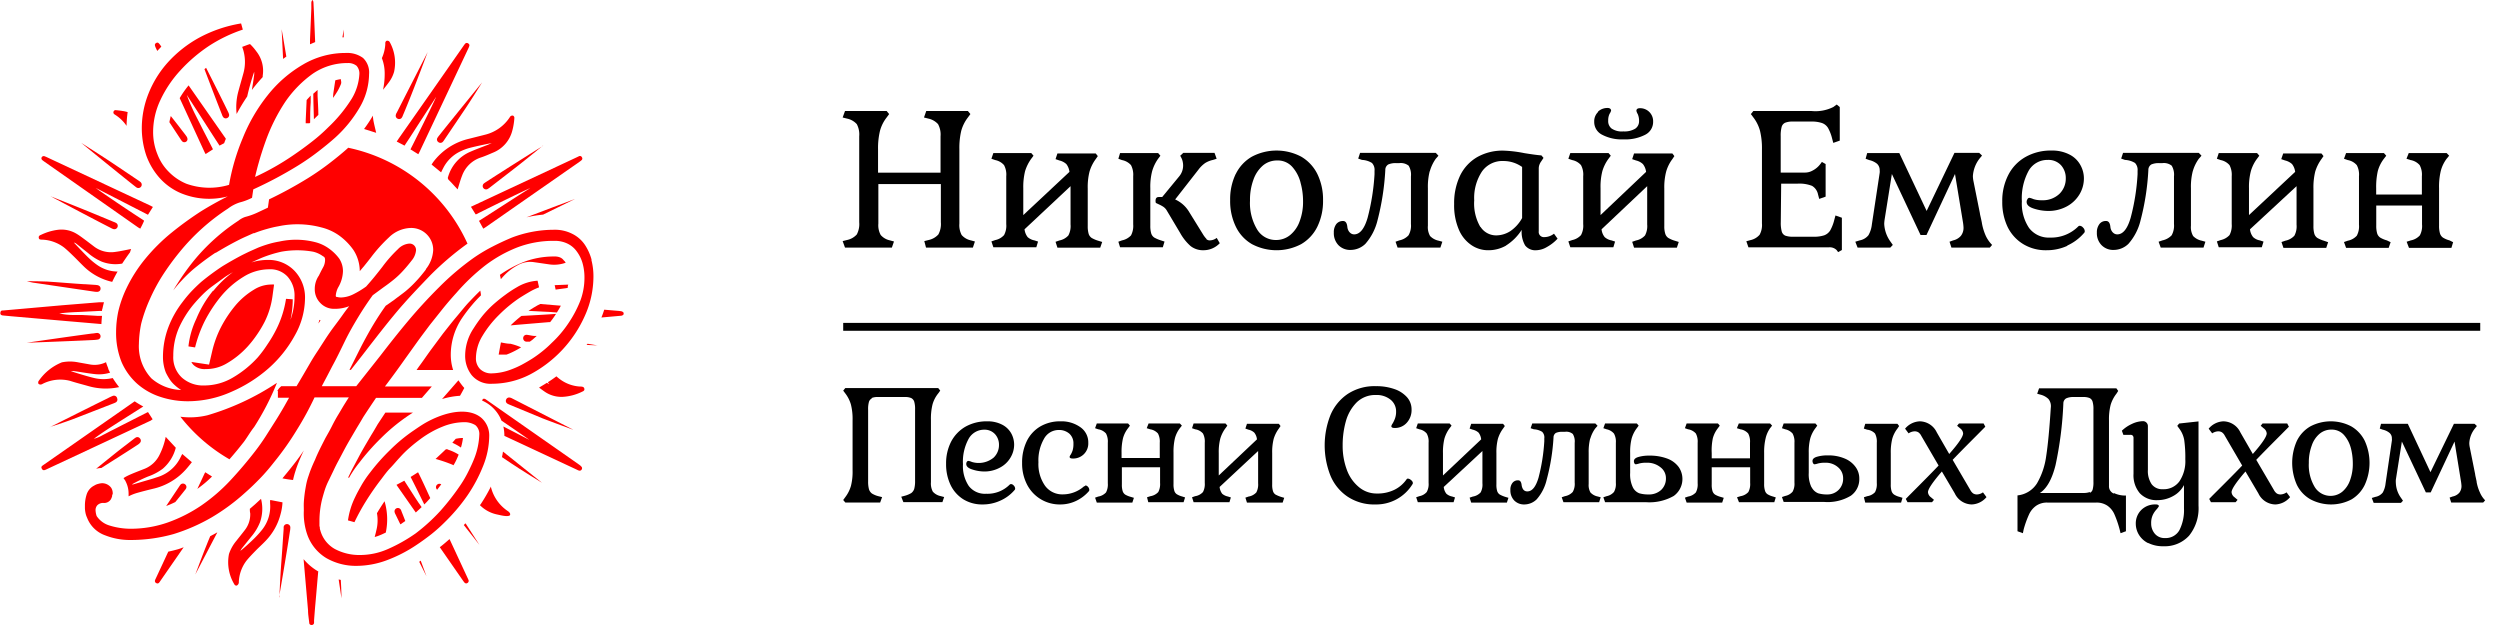 <svg id="Слой_1" data-name="Слой 1" xmlns="http://www.w3.org/2000/svg" viewBox="0 0 320 80"><defs><style>.cls-1{fill:red;}</style></defs><title>Николай Емелин лого Красный без полей</title><path d="M118.31,30.86l.56-.14a2.32,2.32,0,0,0,1.24-.71,2.79,2.79,0,0,0,.32-1.56V23.56h-8v5.06a2.58,2.58,0,0,0,.3,1.46,2.16,2.16,0,0,0,1.19.69l.51.14-.27.78h-6l-.3-.83.56-.14a2.31,2.31,0,0,0,1.25-.71,2.81,2.81,0,0,0,.31-1.56v-11a2.81,2.81,0,0,0-.31-1.56,2.31,2.31,0,0,0-1.25-.71l-.56-.14.3-.83h5.33l.32.39-.32.44a4.77,4.77,0,0,0-.85,1.7,9.4,9.4,0,0,0-.25,2.36v3h8V17.45a2.79,2.79,0,0,0-.32-1.56,2.32,2.32,0,0,0-1.24-.71l-.56-.14.29-.83h5.33l.32.39-.32.44a4.94,4.94,0,0,0-.85,1.7,9.46,9.46,0,0,0-.24,2.36v9.52a2.69,2.69,0,0,0,.29,1.46,2.16,2.16,0,0,0,1.19.69l.51.14-.26.78h-6Z"/><path d="M131.14,29.35a2,2,0,0,0,.4,1,1.77,1.77,0,0,0,.87.42l.46.15-.22.73h-5.5l-.25-.75.49-.17a2.07,2.07,0,0,0,1.13-.64,2.52,2.52,0,0,0,.28-1.41V22.56a2.56,2.56,0,0,0-.28-1.42,2,2,0,0,0-1.13-.65l-.49-.17.25-.73H132l.29.34-.29.39a5.37,5.37,0,0,0-.79,1.59,8.49,8.49,0,0,0-.23,2.18v3.44L136.89,22a2,2,0,0,0-.4-1,2,2,0,0,0-.89-.46l-.49-.17.24-.73h4.9l.27.34-.27.39a5.14,5.14,0,0,0-.79,1.59,8.06,8.06,0,0,0-.23,2.18v4.8a3.43,3.43,0,0,0,.12,1,1,1,0,0,0,.39.52,3.82,3.82,0,0,0,.85.36l.49.15-.25.73h-5.48l-.24-.75.49-.17a2.1,2.1,0,0,0,1.15-.64,2.52,2.52,0,0,0,.28-1.41V23.83Z"/><path d="M143.15,30.94l.46-.17a2.18,2.18,0,0,0,1.16-.64,2.62,2.62,0,0,0,.28-1.41V22.56a2.66,2.66,0,0,0-.28-1.42,2.06,2.06,0,0,0-1.16-.65l-.46-.17.22-.73h4.87l.29.34-.29.39a5.28,5.28,0,0,0-.77,1.61,8,8,0,0,0-.23,2.16v4.8a3.43,3.43,0,0,0,.12,1,1,1,0,0,0,.39.52,4.37,4.37,0,0,0,.85.36l.46.15-.22.73h-5.47Zm11.27-.33a.61.61,0,0,0,.42.16,1.48,1.48,0,0,0,.9-.32l.39.68a2.86,2.86,0,0,1-2.07.9,2.58,2.58,0,0,1-1.66-.53,6.34,6.34,0,0,1-1.34-1.68L149.38,27a1.53,1.53,0,0,0-.47-.53,4.31,4.31,0,0,0-.55-.3L148,26c-.06,0-.09-.13-.09-.29,0-.33.13-.49.41-.49h.44l2.19-2.66a2.16,2.16,0,0,0,.49-1.38,2.31,2.31,0,0,0-.17-.86l-.2-.39.39-.36h4l.27.75-.47.15a3.15,3.15,0,0,0-1,.4,3.78,3.78,0,0,0-.84.82l-3,3.84A4,4,0,0,1,152.13,27l1.9,3.07a3.12,3.12,0,0,0,.39.5"/><path d="M158.18,22.27a5.17,5.17,0,0,1,2.07-2.22,6.75,6.75,0,0,1,6.3,0,5.29,5.29,0,0,1,2.07,2.22,7.45,7.45,0,0,1,.73,3.38,7.47,7.47,0,0,1-.73,3.37,5.26,5.26,0,0,1-2.07,2.23,6.75,6.75,0,0,1-6.3,0A5.14,5.14,0,0,1,158.18,29a7.47,7.47,0,0,1-.72-3.37,7.45,7.45,0,0,1,.72-3.38m8.29,1.12a4.81,4.81,0,0,0-1.05-2,2.48,2.48,0,0,0-1.94-.83,2.81,2.81,0,0,0-1.82.64A4.21,4.21,0,0,0,160.44,23a7.42,7.42,0,0,0-.44,2.68,6.58,6.58,0,0,0,.9,3.67,2.78,2.78,0,0,0,2.43,1.37,2.82,2.82,0,0,0,1.79-.62,4,4,0,0,0,1.23-1.76,7,7,0,0,0,.44-2.61,8.68,8.68,0,0,0-.32-2.34"/><path d="M183,21.93a8,8,0,0,0-.23,2.16v4.8a2.27,2.27,0,0,0,.28,1.32,2.1,2.1,0,0,0,1.1.6l.47.13-.25.75h-5.48l-.26-.75.48-.17a2.19,2.19,0,0,0,1.18-.65,2.45,2.45,0,0,0,.31-1.45V22.58a2.25,2.25,0,0,0-.29-1.37,1.62,1.62,0,0,0-1.2-.33h-.41a2.33,2.33,0,0,0-1,.17.8.8,0,0,0-.38.71,32.58,32.58,0,0,1-1,6.45,7.07,7.07,0,0,1-1.55,3,2.72,2.72,0,0,1-1.88.78,2.09,2.09,0,0,1-1.57-.61,2.21,2.21,0,0,1-.59-1.6,1.72,1.72,0,0,1,.31-1.09,1.06,1.06,0,0,1,.88-.4c.31,0,.49.25.54.76s.4.95.87.95c.73,0,1.31-.71,1.72-2.11a28.41,28.41,0,0,0,.89-5.59l0-.44a1.27,1.27,0,0,0-.33-1,2.61,2.61,0,0,0-1.27-.39l-.49-.17.24-.73h9.69l.34.36-.34.39a5.27,5.27,0,0,0-.76,1.59"/><path d="M192.75,31.45a4.56,4.56,0,0,1-2.26.58,3.78,3.78,0,0,1-2.17-.67,4.5,4.5,0,0,1-1.6-2,7.88,7.88,0,0,1-.59-3.24,8.16,8.16,0,0,1,.76-3.64,5.53,5.53,0,0,1,2.19-2.37,6.58,6.58,0,0,1,3.35-.83,16.07,16.07,0,0,1,2.68.32c1,.16,1.71.26,2.19.29l.27.32-.29.44a1.66,1.66,0,0,0-.24.45,1.41,1.41,0,0,0-.08.5v8a.66.66,0,0,0,.73.75,2,2,0,0,0,1.22-.44l.46.64A5.44,5.44,0,0,1,198,31.62a2.81,2.81,0,0,1-1.34.41,1.65,1.65,0,0,1-1.44-.61,3.43,3.43,0,0,1-.44-2,6.49,6.49,0,0,1-2,2m-3.28-2.39a2.38,2.38,0,0,0,2,1.1,3.38,3.38,0,0,0,1.83-.55,4.84,4.84,0,0,0,1.5-1.67V21.37a4.13,4.13,0,0,0-2.38-.76,3.19,3.19,0,0,0-2.75,1.33,6.15,6.15,0,0,0-1,3.71,5.94,5.94,0,0,0,.79,3.41"/><path d="M205,29.35a1.89,1.89,0,0,0,.4,1,1.77,1.77,0,0,0,.87.42l.46.15-.22.73H201l-.25-.75.49-.17a2.11,2.11,0,0,0,1.13-.64,2.52,2.52,0,0,0,.28-1.41V22.56a2.56,2.56,0,0,0-.28-1.42,2,2,0,0,0-1.13-.65l-.49-.17.25-.73h4.89l.29.34-.29.39a5.14,5.14,0,0,0-.79,1.59,8.06,8.06,0,0,0-.23,2.18v3.44L210.7,22a2,2,0,0,0-.41-1,1.91,1.91,0,0,0-.88-.46l-.49-.17.24-.73h4.9l.26.34-.26.39a4.92,4.92,0,0,0-.79,1.59,8,8,0,0,0-.24,2.18v4.8a3.09,3.09,0,0,0,.13,1,1,1,0,0,0,.39.52,3.62,3.62,0,0,0,.85.36l.48.15-.24.73h-5.48l-.24-.75.49-.17a2.1,2.1,0,0,0,1.15-.64,2.52,2.52,0,0,0,.28-1.41V23.83Zm-.46-15.06a1.77,1.77,0,0,1,1.24-.47.55.55,0,0,1,.32.09.32.32,0,0,1,.12.25,1.3,1.3,0,0,1-.19.4,1.87,1.87,0,0,0-.18.89,1.19,1.19,0,0,0,.43,1,2.33,2.33,0,0,0,1.52.37,2.65,2.65,0,0,0,1.51-.35,1.13,1.13,0,0,0,.49-.94,2.18,2.18,0,0,0-.17-.93,1.28,1.28,0,0,1-.17-.41c0-.23.15-.34.46-.34a1.66,1.66,0,0,1,1.68,1.73,1.83,1.83,0,0,1-1,1.66,5.51,5.51,0,0,1-2.78.6,5.38,5.38,0,0,1-2.76-.6,1.82,1.82,0,0,1-1-1.66,1.65,1.65,0,0,1,.51-1.26"/><path d="M227.94,28.45a4.26,4.26,0,0,0,.12,1.17.82.82,0,0,0,.45.54,2.74,2.74,0,0,0,1,.14h2.63a4.1,4.1,0,0,0,1.36-.18,1.53,1.53,0,0,0,.77-.63,5.43,5.43,0,0,0,.52-1.35l.15-.56.82.29V32l-.48.27-.2-.27a1.24,1.24,0,0,0-1-.34H223.8l-.27-.78.51-.14a2.16,2.16,0,0,0,1.19-.69,2.58,2.58,0,0,0,.3-1.46V19.1a9.4,9.4,0,0,0-.25-2.36,4.9,4.9,0,0,0-.85-1.71l-.32-.43.32-.39h7.45a5.11,5.11,0,0,0,2.78-.51l.44-.32.39.32V18l-.83.29-.15-.56a5.43,5.43,0,0,0-.52-1.35,1.49,1.49,0,0,0-.77-.63,4,4,0,0,0-1.36-.19H229.5a2.5,2.5,0,0,0-1,.15.82.82,0,0,0-.45.54,4.26,4.26,0,0,0-.12,1.17v4.67H231a2,2,0,0,0,1-.25A2.9,2.9,0,0,0,233,21l.2-.27.48.27v4.17l-.82.29-.15-.56a1.64,1.64,0,0,0-.77-1.11,4.41,4.41,0,0,0-1.88-.28h-2.07Z"/><path d="M253.68,28.54a7.05,7.05,0,0,0,.51,1.67,4.25,4.25,0,0,0,.8,1.14l-.29.34h-4.92l-.24-.75.46-.17a1.82,1.82,0,0,0,1-.59,1.65,1.65,0,0,0,.33-1.07,6.46,6.46,0,0,0-.09-.78l-1-6.06-3.65,7.81h-.76l-3.67-7.81-.93,5.84a4.66,4.66,0,0,0-.05.54,4.19,4.19,0,0,0,.81,2.29l.29.41-.32.34h-4.19l-.29-.75.56-.17a1.88,1.88,0,0,0,1.12-.66,3.54,3.54,0,0,0,.44-1.39l1-6.6a1.39,1.39,0,0,0,0-.32,1.11,1.11,0,0,0-.34-.84,2.41,2.41,0,0,0-1-.47l-.46-.17.2-.73h4.11L246.61,27l3.56-7.43h3.17l.36.34-.32.39a4.06,4.06,0,0,0-.85,2.24,3.68,3.68,0,0,0,.07.63l.83,4.14c0,.13.12.53.25,1.21"/><path d="M264.61,31.47a6.34,6.34,0,0,1-2.68.56,5.53,5.53,0,0,1-2.95-.78,5.28,5.28,0,0,1-2-2.19,7.34,7.34,0,0,1-.69-3.26,7.19,7.19,0,0,1,.78-3.42,5.52,5.52,0,0,1,2.2-2.29,6.53,6.53,0,0,1,3.33-.82,4.79,4.79,0,0,1,2.27.5,3.26,3.26,0,0,1,1.4,1.32,3.49,3.49,0,0,1,.47,1.76,3.94,3.94,0,0,1-.55,2,4.19,4.19,0,0,1-1.6,1.55,4.92,4.92,0,0,1-2.5.6,6.07,6.07,0,0,1-1.73-.29c-.64-.2-.95-.48-.95-.86a.59.59,0,0,1,.11-.36.28.28,0,0,1,.25-.17,2.32,2.32,0,0,1,.49.16,3.2,3.2,0,0,0,1.07.15,3.08,3.08,0,0,0,2.28-.82,2.72,2.72,0,0,0,.81-2,2.45,2.45,0,0,0-.6-1.65,2.17,2.17,0,0,0-1.71-.69,2.75,2.75,0,0,0-2.44,1.38,7.34,7.34,0,0,0-.87,3.93,5.6,5.6,0,0,0,.92,3.4,3.15,3.15,0,0,0,2.68,1.23A4.89,4.89,0,0,0,266,29a.28.28,0,0,1,.22-.1.62.62,0,0,1,.41.23.68.68,0,0,1,.22.48.3.3,0,0,1-.1.22,6.11,6.11,0,0,1-2.14,1.6"/><path d="M280.67,21.93a8,8,0,0,0-.23,2.16v4.8a2.27,2.27,0,0,0,.28,1.32,2.1,2.1,0,0,0,1.11.6l.46.13-.24.75h-5.48l-.27-.75.49-.17a2.27,2.27,0,0,0,1.18-.65,2.54,2.54,0,0,0,.3-1.45V22.58a2.25,2.25,0,0,0-.29-1.37,1.6,1.6,0,0,0-1.19-.33h-.42a2.36,2.36,0,0,0-1,.17.82.82,0,0,0-.38.71,31.85,31.85,0,0,1-1,6.45,7,7,0,0,1-1.55,3,2.71,2.71,0,0,1-1.87.78,2.07,2.07,0,0,1-1.57-.61,2.17,2.17,0,0,1-.6-1.6,1.72,1.72,0,0,1,.32-1.09,1,1,0,0,1,.87-.4c.31,0,.49.25.54.76s.4.95.88.95c.73,0,1.3-.71,1.71-2.11a27.68,27.68,0,0,0,.89-5.59l0-.44a1.27,1.27,0,0,0-.33-1,2.7,2.7,0,0,0-1.28-.39l-.49-.17.24-.73h9.7l.34.36-.34.39a5.08,5.08,0,0,0-.77,1.59"/><path d="M288,29.35a1.89,1.89,0,0,0,.4,1,1.69,1.69,0,0,0,.86.42l.47.15-.22.73H284l-.24-.75.49-.17a2.15,2.15,0,0,0,1.13-.64,2.62,2.62,0,0,0,.28-1.41V22.56a2.66,2.66,0,0,0-.28-1.42,2,2,0,0,0-1.13-.65l-.49-.17.24-.73h4.9l.29.34-.29.39a4.92,4.92,0,0,0-.79,1.59,8,8,0,0,0-.24,2.18v3.44L293.78,22a2,2,0,0,0-.4-1,2,2,0,0,0-.89-.46l-.49-.17.25-.73h4.89l.27.34-.27.39a5.37,5.37,0,0,0-.79,1.59,8.49,8.49,0,0,0-.23,2.18v4.8a3.43,3.43,0,0,0,.12,1,1,1,0,0,0,.39.52,3.82,3.82,0,0,0,.85.36L298,31l-.24.73h-5.48l-.25-.75.49-.17a2.14,2.14,0,0,0,1.16-.64,2.52,2.52,0,0,0,.28-1.41V23.83Z"/><path d="M308.05,30.94l.54-.17a2.1,2.1,0,0,0,1.15-.64,2.52,2.52,0,0,0,.28-1.41V26.31h-5.86v2.58a3.43,3.43,0,0,0,.12,1,1,1,0,0,0,.4.53,3.47,3.47,0,0,0,.84.35L306,31l-.25.73h-5.45l-.27-.75.49-.17a2.1,2.1,0,0,0,1.15-.64,2.52,2.52,0,0,0,.28-1.41V22.56a2.56,2.56,0,0,0-.28-1.42,2,2,0,0,0-1.15-.65l-.49-.17.27-.73h4.84l.3.34-.3.39a4.53,4.53,0,0,0-.78,1.57,9.34,9.34,0,0,0-.21,2.2v.81H310V22.56a2.56,2.56,0,0,0-.28-1.42,2,2,0,0,0-1.15-.65l-.54-.17.29-.73h4.85l.32.34-.32.39a4.49,4.49,0,0,0-.75,1.56,8.75,8.75,0,0,0-.22,2.21v4.8a3.43,3.43,0,0,0,.12,1,1,1,0,0,0,.39.53,3.06,3.06,0,0,0,.83.35L314,31l-.22.73h-5.43Z"/><path d="M111.6,51a.71.71,0,0,0-.38.46,3.37,3.37,0,0,0-.1,1v9.17a3.71,3.71,0,0,0,.11,1,1.07,1.07,0,0,0,.38.54,2.92,2.92,0,0,0,.81.34l.49.12-.25.69H108.2l-.27-.32.27-.37a4.38,4.38,0,0,0,.72-1.43,7.36,7.36,0,0,0,.21-2V53.79a7.56,7.56,0,0,0-.21-2,4.28,4.28,0,0,0-.72-1.43l-.27-.36.27-.33h11.89l.26.33-.26.36a3.93,3.93,0,0,0-.73,1.42,7.6,7.6,0,0,0-.2,2v7.94a2.22,2.22,0,0,0,.24,1.21,1.82,1.82,0,0,0,1,.57l.45.12-.22.65h-5l-.27-.69.45-.12a3.31,3.31,0,0,0,.82-.34,1.08,1.08,0,0,0,.39-.54,3.71,3.71,0,0,0,.11-1V52.41a3.3,3.3,0,0,0-.11-1,.78.78,0,0,0-.39-.46,1.94,1.94,0,0,0-.82-.13h-3.43a1.91,1.91,0,0,0-.82.13"/><path d="M128,64.1a5.37,5.37,0,0,1-2.23.47,4.6,4.6,0,0,1-2.45-.65,4.41,4.41,0,0,1-1.64-1.83,6.15,6.15,0,0,1-.58-2.72,6.05,6.05,0,0,1,.65-2.85,4.77,4.77,0,0,1,1.84-1.91,5.52,5.52,0,0,1,2.77-.68,4,4,0,0,1,1.9.42,2.79,2.79,0,0,1,1.16,1.09,3,3,0,0,1,.39,1.48,3.21,3.21,0,0,1-.46,1.64A3.37,3.37,0,0,1,128,59.85a4.14,4.14,0,0,1-2.09.5,5.07,5.07,0,0,1-1.44-.25c-.52-.16-.79-.4-.79-.71a.53.53,0,0,1,.09-.3A.25.25,0,0,1,124,59a1.9,1.9,0,0,1,.4.13,3,3,0,0,0,2.79-.56,2.21,2.21,0,0,0,.68-1.62,2,2,0,0,0-.5-1.37A1.8,1.8,0,0,0,126,55a2.27,2.27,0,0,0-2,1.14,6.1,6.1,0,0,0-.74,3.28A4.56,4.56,0,0,0,124,62.2a2.59,2.59,0,0,0,2.23,1,4,4,0,0,0,3-1.16.29.29,0,0,1,.18-.08.5.5,0,0,1,.35.19.58.58,0,0,1,.18.4.25.25,0,0,1-.08.18A5.11,5.11,0,0,1,128,64.1"/><path d="M138.92,62.13a.5.5,0,0,1,.34.18.59.59,0,0,1,.17.39.24.24,0,0,1-.06.18,5,5,0,0,1-1.66,1.25,4.66,4.66,0,0,1-2,.44A4.69,4.69,0,0,1,131.45,62a5.84,5.84,0,0,1-.62-2.73,6.22,6.22,0,0,1,.6-2.81,4.45,4.45,0,0,1,1.72-1.87,5,5,0,0,1,2.59-.66,4.16,4.16,0,0,1,2.56.76,2.36,2.36,0,0,1,1,2,1.92,1.92,0,0,1-2,2c-.26,0-.39-.07-.39-.22a.84.84,0,0,1,.15-.29,2.73,2.73,0,0,0,.24-.54,2.84,2.84,0,0,0,.1-.84,1.66,1.66,0,0,0-.52-1.29,2,2,0,0,0-1.39-.47,2.13,2.13,0,0,0-1.86,1.13,5.54,5.54,0,0,0-.71,3,4.83,4.83,0,0,0,.84,3,2.71,2.71,0,0,0,2.28,1.11,4.09,4.09,0,0,0,2.68-1,.24.24,0,0,1,.18-.06"/><path d="M146.82,63.65l.44-.14a1.72,1.72,0,0,0,1-.53,2.16,2.16,0,0,0,.23-1.17v-2h-4.89V62a2.72,2.72,0,0,0,.1.86.86.86,0,0,0,.33.45,2.77,2.77,0,0,0,.71.29l.4.12-.2.61h-4.55l-.22-.63.4-.14a1.72,1.72,0,0,0,1-.53,2.16,2.16,0,0,0,.23-1.17V56.67a2.21,2.21,0,0,0-.23-1.18,1.66,1.66,0,0,0-1-.54l-.4-.14.22-.61h4l.24.28-.24.33a3.61,3.61,0,0,0-.65,1.3,7.65,7.65,0,0,0-.18,1.84v.67h4.89V56.67a2.21,2.21,0,0,0-.23-1.18,1.66,1.66,0,0,0-1-.54l-.44-.14.24-.61h4l.26.28-.26.33a3.69,3.69,0,0,0-.63,1.29,7.62,7.62,0,0,0-.18,1.85v4a2.72,2.72,0,0,0,.1.86.8.8,0,0,0,.32.45,2.58,2.58,0,0,0,.69.29l.37.12-.19.61h-4.52Z"/><path d="M156.11,62.33a1.71,1.71,0,0,0,.33.87,1.61,1.61,0,0,0,.72.35l.39.12-.18.61h-4.59l-.2-.63.4-.14a1.68,1.68,0,0,0,1-.53,2.16,2.16,0,0,0,.23-1.17V56.67a2.21,2.21,0,0,0-.23-1.18,1.63,1.63,0,0,0-1-.54l-.4-.14.2-.61h4.08l.24.28-.24.33a4.3,4.3,0,0,0-.66,1.32A6.89,6.89,0,0,0,156,58v2.86l4.89-4.62a1.62,1.62,0,0,0-.34-.86,1.55,1.55,0,0,0-.74-.38l-.4-.14.2-.61h4.08l.22.28-.22.33a4.3,4.3,0,0,0-.66,1.32,6.89,6.89,0,0,0-.19,1.82v4a2.72,2.72,0,0,0,.1.86.82.82,0,0,0,.32.44,4.05,4.05,0,0,0,.71.3l.41.12-.2.61h-4.57l-.2-.63.4-.14a1.72,1.72,0,0,0,1-.53,2.16,2.16,0,0,0,.23-1.17V57.73Z"/><path d="M178.48,49.8a3.79,3.79,0,0,1,1.63,1.06,2.34,2.34,0,0,1,.57,1.55,2.4,2.4,0,0,1-.62,1.71,2,2,0,0,1-1.55.66q-.42,0-.42-.24a1,1,0,0,1,.17-.34,3.78,3.78,0,0,0,.3-.64,2.48,2.48,0,0,0,.14-.87,1.91,1.91,0,0,0-.72-1.54,2.82,2.82,0,0,0-1.86-.59,3.4,3.4,0,0,0-2.46.94,5.49,5.49,0,0,0-1.38,2.39,11.33,11.33,0,0,0-.42,3.13,8.77,8.77,0,0,0,.53,3.1,5.12,5.12,0,0,0,1.54,2.22,3.5,3.5,0,0,0,2.31.83,4.91,4.91,0,0,0,2.25-.48,4.08,4.08,0,0,0,1.56-1.35.21.21,0,0,1,.15-.08.65.65,0,0,1,.41.19.53.53,0,0,1,.24.38.35.35,0,0,1-.06.16,5.44,5.44,0,0,1-4.73,2.58,6.13,6.13,0,0,1-3.57-1,6,6,0,0,1-2.2-2.71,10.54,10.54,0,0,1,0-7.71,6.11,6.11,0,0,1,2.21-2.72,6.25,6.25,0,0,1,3.62-1,6.92,6.92,0,0,1,2.36.37"/><path d="M184.8,62.33a1.62,1.62,0,0,0,.34.87,1.51,1.51,0,0,0,.72.35l.38.12-.18.61h-4.58l-.21-.63.41-.14a1.65,1.65,0,0,0,.94-.53,2.06,2.06,0,0,0,.24-1.17V56.67a2.1,2.1,0,0,0-.24-1.18,1.6,1.6,0,0,0-.94-.54l-.41-.14.21-.61h4.07l.25.28-.25.33a4.3,4.3,0,0,0-.66,1.32A7.34,7.34,0,0,0,184.7,58v2.86l4.89-4.62a1.71,1.71,0,0,0-.33-.86,1.66,1.66,0,0,0-.74-.38l-.41-.14.2-.61h4.08l.23.28-.23.33a4.3,4.3,0,0,0-.66,1.32,6.89,6.89,0,0,0-.19,1.82v4a2.72,2.72,0,0,0,.1.86.83.83,0,0,0,.33.44,3.74,3.74,0,0,0,.71.3l.4.12-.2.61h-4.57l-.2-.63.41-.14a1.72,1.72,0,0,0,1-.53,2.07,2.07,0,0,0,.23-1.17V57.73Z"/><path d="M203.54,56.14a7,7,0,0,0-.19,1.81v4a1.89,1.89,0,0,0,.23,1.09,1.75,1.75,0,0,0,.93.51l.38.1-.2.63h-4.57l-.22-.63.41-.14a1.77,1.77,0,0,0,1-.54,2.06,2.06,0,0,0,.25-1.2V56.69a1.84,1.84,0,0,0-.24-1.14,1.29,1.29,0,0,0-1-.28H200a2,2,0,0,0-.84.14.68.68,0,0,0-.31.59,26.42,26.42,0,0,1-.87,5.38,5.78,5.78,0,0,1-1.29,2.54,2.27,2.27,0,0,1-1.56.65,1.75,1.75,0,0,1-1.31-.51,1.84,1.84,0,0,1-.49-1.34,1.38,1.38,0,0,1,.26-.9.87.87,0,0,1,.73-.34q.39,0,.45.63c.09.53.33.79.73.79.61,0,1.08-.58,1.43-1.75a23.93,23.93,0,0,0,.74-4.66l0-.37a1,1,0,0,0-.28-.85,2.23,2.23,0,0,0-1.06-.32l-.41-.14.21-.61h8.07l.29.3-.29.33a4.09,4.09,0,0,0-.64,1.31"/><path d="M209,62.37a1.56,1.56,0,0,0,.83.77,4,4,0,0,0,1.16.15,2.29,2.29,0,0,0,1.64-.58,2,2,0,0,0,.61-1.49,1.74,1.74,0,0,0-.7-1.41,2.68,2.68,0,0,0-1.79-.58,3.41,3.41,0,0,0-.94.1,2.1,2.1,0,0,1-.42.1.19.19,0,0,1-.18-.12.53.53,0,0,1-.07-.28c0-.25.2-.43.59-.54a4.73,4.73,0,0,1,1.36-.17,6.32,6.32,0,0,1,2.35.39,3.19,3.19,0,0,1,1.44,1.08,2.68,2.68,0,0,1-.64,3.69,6.28,6.28,0,0,1-3.57.8h-5.22l-.22-.63.42-.14a1.67,1.67,0,0,0,.94-.54,2.07,2.07,0,0,0,.24-1.16V56.67a2.13,2.13,0,0,0-.24-1.17,1.67,1.67,0,0,0-.94-.55l-.42-.14.22-.61h4.06l.24.28-.24.33a4,4,0,0,0-.66,1.32,7,7,0,0,0-.19,1.82v2.58a3.83,3.83,0,0,0,.34,1.84"/><path d="M222.34,63.65l.45-.14a1.72,1.72,0,0,0,1-.53,2.16,2.16,0,0,0,.23-1.17v-2H219.1V62a2.72,2.72,0,0,0,.1.86.86.86,0,0,0,.33.45,2.83,2.83,0,0,0,.7.29l.41.12-.2.61h-4.55l-.22-.63.4-.14a1.72,1.72,0,0,0,1-.53,2.16,2.16,0,0,0,.23-1.17V56.67a2.21,2.21,0,0,0-.23-1.18,1.66,1.66,0,0,0-1-.54l-.4-.14.22-.61h4l.24.28-.24.33a3.61,3.61,0,0,0-.65,1.3A7.65,7.65,0,0,0,219.1,58v.67H224V56.67a2.21,2.21,0,0,0-.23-1.18,1.66,1.66,0,0,0-1-.54l-.45-.14.25-.61h4l.26.28-.26.33A3.69,3.69,0,0,0,226,56.1a7.55,7.55,0,0,0-.19,1.85v4a2.68,2.68,0,0,0,.11.86.8.8,0,0,0,.32.45,2.58,2.58,0,0,0,.69.29l.37.12-.19.61h-4.52Z"/><path d="M231.89,62.37a1.63,1.63,0,0,0,.83.77,3.87,3.87,0,0,0,1.15.15,2,2,0,0,0,1.47-.58,2,2,0,0,0,.58-1.49,1.81,1.81,0,0,0-.65-1.41,2.35,2.35,0,0,0-1.64-.58,3.41,3.41,0,0,0-.94.1,2.1,2.1,0,0,1-.42.1.19.19,0,0,1-.18-.12A.53.53,0,0,1,232,59c0-.25.2-.43.59-.54a4.68,4.68,0,0,1,1.36-.17,5.29,5.29,0,0,1,2.17.4,3.22,3.22,0,0,1,1.39,1.08,2.47,2.47,0,0,1,.48,1.48,2.59,2.59,0,0,1-1.08,2.2,5.74,5.74,0,0,1-3.4.8h-5.2l-.22-.63.42-.14a1.67,1.67,0,0,0,.94-.54,2.07,2.07,0,0,0,.24-1.16V56.67a2.19,2.19,0,0,0-.24-1.18,1.73,1.73,0,0,0-.94-.54l-.42-.14.22-.61h4.06l.24.28-.24.33a4,4,0,0,0-.66,1.32,7,7,0,0,0-.19,1.82v2.58a3.82,3.82,0,0,0,.35,1.84m6.71,1.28.43-.14A1.69,1.69,0,0,0,240,63a2.16,2.16,0,0,0,.23-1.17V56.67a2.21,2.21,0,0,0-.23-1.18A1.63,1.63,0,0,0,239,55l-.43-.14.18-.61h4.12l.22.28-.22.33a3.81,3.81,0,0,0-.66,1.3,7.11,7.11,0,0,0-.19,1.84v4a2.72,2.72,0,0,0,.1.86.86.86,0,0,0,.33.45,2.32,2.32,0,0,0,.69.29l.38.12-.18.61h-4.59Z"/><path d="M253.05,55.7c-1.54,1.54-2.58,2.6-3.11,3.16l2.26,3.86a1.26,1.26,0,0,0,.38.45.91.91,0,0,0,.47.12,1.41,1.41,0,0,0,.77-.27l.45.61a2.58,2.58,0,0,1-1.89.94,2.45,2.45,0,0,1-2.17-1.42l-1.65-2.8c-1.19,1.38-1.78,2.26-1.78,2.65a.89.89,0,0,0,.38.65l.39.33-.25.3h-3.14l-.22-.42.44-.45q2.76-2.76,3.76-3.82l-2.22-3.81a1.18,1.18,0,0,0-.38-.45.91.91,0,0,0-.47-.12,1.47,1.47,0,0,0-.77.26l-.45-.6a2.58,2.58,0,0,1,1.89-.94,2.45,2.45,0,0,1,2.17,1.42l1.59,2.76c1.19-1.35,1.78-2.23,1.78-2.64a.89.89,0,0,0-.38-.64l-.39-.33.24-.3h3.15l.22.42Z"/><path d="M270.56,63.1a3.39,3.39,0,0,0,1.56.33V68l-.69.25-.12-.49a13.06,13.06,0,0,0-.66-1.92,2.64,2.64,0,0,0-.9-1.11,2.47,2.47,0,0,0-1.46-.4h-6.21a2.42,2.42,0,0,0-1.44.4,2.75,2.75,0,0,0-.92,1.11,12.68,12.68,0,0,0-.69,1.92l-.1.49-.69-.25V63.41a3.34,3.34,0,0,0,2.5-1.55,9.43,9.43,0,0,0,1.17-3.46c.22-1.42.42-3.49.59-6.19a1.47,1.47,0,0,0-.3-1.14,2.27,2.27,0,0,0-1-.55l-.44-.12.24-.69h9.9l.23.33-.23.36a4.34,4.34,0,0,0-.74,1.43,7.56,7.56,0,0,0-.21,2v8.36a1,1,0,0,0,.65,1m-3.11-.1a.67.67,0,0,0,.37-.43,3.43,3.43,0,0,0,.1-1V52.41a3.3,3.3,0,0,0-.11-1,.74.74,0,0,0-.38-.46,2,2,0,0,0-.83-.13h-1.23a2.13,2.13,0,0,0-.94.17.74.74,0,0,0-.36.64,46.67,46.67,0,0,1-1,7.9c-.46,1.84-1.13,3-2,3.57h5.56a2.25,2.25,0,0,0,.85-.13"/><path d="M274.94,69.51a2.86,2.86,0,0,1-1.17-1.08,2.73,2.73,0,0,1-.39-1.41,2.42,2.42,0,0,1,.69-1.73,2.49,2.49,0,0,1,1.89-.72.46.46,0,0,1,.29.07.19.19,0,0,1,.09.15s-.09.18-.28.39a2.85,2.85,0,0,0-.5.73,2.4,2.4,0,0,0-.21,1.07,2,2,0,0,0,.48,1.35,1.6,1.6,0,0,0,1.28.54,2,2,0,0,0,1.85-1,5.63,5.63,0,0,0,.59-2.78v-3a3.34,3.34,0,0,1-1.4,1.41,4.11,4.11,0,0,1-2,.52,2.93,2.93,0,0,1-2.25-.88,3.55,3.55,0,0,1-.81-2.49V56.1a.46.46,0,0,0-.1-.34.39.39,0,0,0-.31-.1h-.89l-.19-.53a4.57,4.57,0,0,1,1.29-.87,3.43,3.43,0,0,1,1.39-.35.61.61,0,0,1,.47.19.62.62,0,0,1,.18.46v5.58a3,3,0,0,0,.49,1.85,1.68,1.68,0,0,0,1.42.63,2.48,2.48,0,0,0,2.12-1,4.62,4.62,0,0,0,.76-2.83,16.24,16.24,0,0,0-.14-2.47,3.4,3.4,0,0,0-.65-1.48l-.24-.33.24-.3,2.48-.27V64.73a5.59,5.59,0,0,1-1.21,3.84,4.22,4.22,0,0,1-3.3,1.35,4.17,4.17,0,0,1-1.91-.41"/><path d="M291.91,55.7c-1.54,1.54-2.58,2.6-3.11,3.16l2.26,3.86a1.26,1.26,0,0,0,.38.45.91.91,0,0,0,.47.12,1.41,1.41,0,0,0,.77-.27l.45.61a2.58,2.58,0,0,1-1.89.94,2.45,2.45,0,0,1-2.17-1.42l-1.65-2.8c-1.19,1.38-1.78,2.26-1.78,2.65a.89.89,0,0,0,.38.65l.39.33-.25.3H283l-.22-.42.44-.45Q286,60.65,287,59.59l-2.22-3.81a1.18,1.18,0,0,0-.38-.45.91.91,0,0,0-.47-.12,1.47,1.47,0,0,0-.77.26l-.45-.6a2.58,2.58,0,0,1,1.89-.94,2.45,2.45,0,0,1,2.17,1.42l1.59,2.76c1.19-1.35,1.78-2.23,1.78-2.64a.89.89,0,0,0-.38-.64l-.39-.33.24-.3h3.15l.22.42Z"/><path d="M294,56.43a4.34,4.34,0,0,1,1.72-1.85,5.63,5.63,0,0,1,5.25,0,4.4,4.4,0,0,1,1.72,1.85,6.8,6.8,0,0,1,0,5.63A4.36,4.36,0,0,1,301,63.92a5.63,5.63,0,0,1-5.25,0A4.3,4.3,0,0,1,294,62.06a6.9,6.9,0,0,1,0-5.63m6.91.93a4.1,4.1,0,0,0-.88-1.68,2.09,2.09,0,0,0-1.62-.69,2.31,2.31,0,0,0-1.51.54,3.37,3.37,0,0,0-1,1.51,6.17,6.17,0,0,0-.37,2.23,5.45,5.45,0,0,0,.75,3.06,2.38,2.38,0,0,0,3.52.62,3.35,3.35,0,0,0,1-1.46,6.07,6.07,0,0,0,.36-2.18,7.87,7.87,0,0,0-.26-2"/><path d="M317,61.65a5.45,5.45,0,0,0,.43,1.39,3.13,3.13,0,0,0,.67,1l-.25.28h-4.1l-.2-.63.39-.14a1.51,1.51,0,0,0,.86-.49,1.39,1.39,0,0,0,.27-.89,5.87,5.87,0,0,0-.08-.65l-.81-5-3.05,6.51h-.62l-3.07-6.51-.77,4.87a2.93,2.93,0,0,0,0,.45,3.45,3.45,0,0,0,.67,1.9l.24.35-.26.28h-3.49l-.24-.63.46-.14a1.55,1.55,0,0,0,.94-.55,3,3,0,0,0,.36-1.15l.81-5.5a1.06,1.06,0,0,0,0-.27.9.9,0,0,0-.28-.7A2,2,0,0,0,305,55l-.39-.14.16-.61h3.43l2.9,6.19,3-6.19h2.64l.3.28-.26.33a3.25,3.25,0,0,0-.71,1.86,2.61,2.61,0,0,0,.06.53l.69,3.45c0,.11.09.44.2,1"/><rect x="107.93" y="41.33" width="209.54" height="1.01"/><path class="cls-1" d="M26.33,47.24A5.14,5.14,0,0,0,29,46.53a11.23,11.23,0,0,0,2.73-2.21,13.8,13.8,0,0,0,1.15-1.47,14.35,14.35,0,0,0,1-1.67,10.53,10.53,0,0,0,1-3.29l.2-1.47a3.88,3.88,0,0,0-.4,0,4.22,4.22,0,0,0-2.18.66,9.57,9.57,0,0,0-2.35,2,15.5,15.5,0,0,0-1.89,2.85,13.43,13.43,0,0,0-1.08,2.94l-.42,1.8-2.26-.34a1.34,1.34,0,0,0,.32.43A2.06,2.06,0,0,0,26.33,47.24Z"/><path class="cls-1" d="M32.53,54.66A33.88,33.88,0,0,0,35.45,49a32.58,32.58,0,0,1-8.88,4.15,9.5,9.5,0,0,1-3.48.19,21.75,21.75,0,0,0,6.28,5.45c.66-.75,1.29-1.52,1.89-2.29C31.71,55.87,32.08,55.22,32.53,54.66Z"/><path class="cls-1" d="M40.75,41.41c.09-.13.18-.27.28-.4l-.14-.07C40.84,41.09,40.8,41.25,40.75,41.41Z"/><path class="cls-1" d="M38.2,59.22c.15-.38.34-.81.55-1.27l.14-.3c-.65,1-1.35,1.88-2.09,2.79l-.65.79c.44.09.9.16,1.36.21a11.29,11.29,0,0,1,.33-1.21C37.93,59.93,38.05,59.6,38.2,59.22Z"/><path class="cls-1" d="M44.48,19c-.74.66-1.52,1.29-2.34,1.92s-1.74,1.27-2.7,1.87a52.76,52.76,0,0,1-5,2.73h0l-.15,1.06-1.19.56a9,9,0,0,1-1.72.63,2.82,2.82,0,0,0-.85.47l0,0a25.25,25.25,0,0,0-5.76,5.18,31.83,31.83,0,0,0-2.06,2.88c-.19.29-.37.58-.53.87a15,15,0,0,1,1.09-1.28,18.34,18.34,0,0,1,1.41-1.37l0,0a33.76,33.76,0,0,1,2.88-2.16l.06,0c.94-.57,1.86-1.09,2.72-1.53.44-.23.84-.42,1.21-.58l.89-.4.1,0a15.53,15.53,0,0,1,1.54-.52c.52-.15,1-.27,1.52-.36a11.85,11.85,0,0,1,5.54.14,6.71,6.71,0,0,1,2.22,1A7.84,7.84,0,0,1,45.24,32a5,5,0,0,1,.81,2.71v0c.18-.21.34-.41.51-.6.33-.41.65-.81.95-1.2a19.5,19.5,0,0,1,2.27-2.52l0,0a4.16,4.16,0,0,1,2.77-1.21A2.81,2.81,0,0,1,55.45,32a4.24,4.24,0,0,1-.94,2.45l0,.06c-.39.5-.79,1-1.18,1.41a13.86,13.86,0,0,1-1.41,1.35c-.47.38-1,.75-1.46,1.11l-1.09.76c-.54.75-1.06,1.55-1.55,2.36s-1.12,1.94-1.66,3-.94,1.89-1.43,2.84h.19c.25-.33.52-.66.78-1,.53-.67,1.07-1.37,1.63-2.1,1.12-1.44,2.33-3,3.59-4.49s2.71-3,4.14-4.49a37.58,37.58,0,0,1,4.67-4l.11-.07A21.63,21.63,0,0,0,44.56,18.91Z"/><path class="cls-1" d="M48.34,54.31c-.26.45-.53.92-.82,1.38l-.8,1.36c-.26.45-.51.89-.74,1.32l-.72,1.36c-.24.44-.44.86-.62,1.23a1.42,1.42,0,0,0-.08.18l.13,0,.06-.11A13.81,13.81,0,0,1,46,59.21a28.5,28.5,0,0,1,2.77-3.13A23.7,23.7,0,0,1,52,53.38c.27-.19.56-.38.86-.57H49.33Z"/><path class="cls-1" d="M56.71,42.69l-1.56,2.1c-.52.71-1,1.43-1.54,2.15l-.29.42H58a6.38,6.38,0,0,1-.3-2,8.43,8.43,0,0,1,1.42-4.61A19.44,19.44,0,0,1,60.45,39a15.49,15.49,0,0,1,1.11-1.19c0-.2-.05-.41-.08-.61-.5.47-1,1-1.46,1.48S58.9,40,58.38,40.61,57.26,42,56.71,42.69Z"/><path class="cls-1" d="M59,49.13c-.11-.14-.22-.3-.32-.45l-2.1,2.4a9.92,9.92,0,0,1,2.3-.42c.2-.34.38-.69.55-1A6.08,6.08,0,0,1,59,49.13Z"/><path class="cls-1" d="M60.85,27.39l-.57-.92.4-.19,13.11-6.13L74.1,20a.28.28,0,0,1,.39.14.27.27,0,0,1-.06.37,2.23,2.23,0,0,1-.24.19l-12,8.36-.33.21-.55-1L63,27.19l1.63-1.05,1.63-1.05c.53-.34,1.07-.68,1.6-1,0-.06-4.7,2.22-6.91,3.34h-.09"/><path class="cls-1" d="M73.35,55s-2.75-1-3.9-1.45l-4.2-1.74a2.23,2.23,0,0,1-.31-.15.4.4,0,0,1-.16-.5.41.41,0,0,1,.48-.27.94.94,0,0,1,.28.1l7.81,4"/><path class="cls-1" d="M69.51,18.63s-2.35,1.92-3.4,2.73L62.7,24a2.75,2.75,0,0,1-.28.19.43.43,0,0,1-.49-.7,1.59,1.59,0,0,1,.21-.15c2.34-1.53,7.37-4.68,7.37-4.68"/><path class="cls-1" d="M58.61,24.23l-.17-.13c-.33-.36-.65-.72-1-1.07a.35.35,0,0,1-.08-.41,5,5,0,0,1,2.83-3.19c.75-.33,1.53-.61,2.29-.91l.47-.21s-2.06.4-3,.67a7.27,7.27,0,0,0-.92.35,4.73,4.73,0,0,0-2.31,2.21c-.09.16-.16.32-.26.52l-1.22-1,.2-.3a8,8,0,0,1,4.6-3l2.06-.52a5.27,5.27,0,0,0,3.15-2.23.38.38,0,0,1,.42-.21.34.34,0,0,1,.17.25,6.85,6.85,0,0,1-.1.91,6.52,6.52,0,0,1-.16.74,4.12,4.12,0,0,1-2.48,2.84c-.52.22-1,.44-1.58.63a3.82,3.82,0,0,0-2.37,2.31c-.21.52-.36,1.08-.53,1.62a1.65,1.65,0,0,0,0,.21"/><path class="cls-1" d="M12.05,23.89c0,.09,4.29,3,6.34,4.31l.05.07a9.83,9.83,0,0,1-.49,1c-.1-.07-.19-.11-.27-.16L5.62,20.65l-.21-.16a.29.29,0,0,1-.06-.38A.31.31,0,0,1,5.71,20l.24.1,13.32,6.23.3.16-.63,1-6.89-3.54"/><path class="cls-1" d="M56,12.17c-.26.33-.47.7-.7,1.05l-.71,1.09c-.23.36-.46.72-.7,1.08l-.68,1.05c-.23.37-.47.73-.7,1.09l-.73,1.11-1-.52.25-.38q4.17-5.94,8.32-11.9a2.78,2.78,0,0,1,.21-.27.29.29,0,0,1,.38,0,.26.26,0,0,1,.13.32,2.33,2.33,0,0,1-.11.28L53.71,19.42c-.05.1-.1.2-.17.32l-1-.62c1.17-2.31,3.44-6.92,3.4-7"/><path class="cls-1" d="M7.08,36.11l2.65.2,2.57.17c.4,0,.6.22.57.51s-.28.42-.68.36L4.53,36.22c-.26,0-1.11-.23-1.11-.23s2.56,0,3.66.12"/><path class="cls-1" d="M61.69,10.58S60.18,13,59.5,14l-2.59,3.84a2.43,2.43,0,0,1-.2.28.42.42,0,0,1-.6.07.4.4,0,0,1-.1-.57,2.27,2.27,0,0,1,.18-.25c1.71-2.15,5.5-6.8,5.5-6.8"/><path class="cls-1" d="M10.4,18.29s2.88,1.83,4.1,2.65l3.21,2.16a2,2,0,0,1,.28.21.43.43,0,0,1-.51.69c-.08-.05-.16-.12-.24-.18-2.17-1.71-6.84-5.53-6.84-5.53"/><path class="cls-1" d="M35.76,76.44s.11-2.5.19-3.63c.06-.88.13-1.76.19-2.65s.11-1.66.17-2.5a1.7,1.7,0,0,1,0-.22.43.43,0,0,1,.85.13c0,.22-.05.43-.08.64-.38,2.58-1.36,8.23-1.36,8.23"/><path class="cls-1" d="M52.15,13.37c-.19.47-.38.94-.58,1.4a1,1,0,0,1-.11.24.41.41,0,0,1-.55.19.42.42,0,0,1-.23-.54c0-.09.08-.18.12-.27,1.25-2.46,3.94-7.72,3.94-7.72s-1.72,4.61-2.59,6.7"/><path class="cls-1" d="M6.36,54.69s5.09-2.57,7.45-3.72a5.25,5.25,0,0,1,.59-.28A.42.42,0,0,1,15,51a.41.41,0,0,1-.23.53,2.36,2.36,0,0,1-.28.12l-5.15,2c-.85.33-2.93,1-2.93,1"/><path class="cls-1" d="M6.46,25.12s3.8,1.5,5.46,2.19l2.63,1.09a1.73,1.73,0,0,1,.31.14.42.42,0,0,1,.18.53.43.43,0,0,1-.53.25,1.22,1.22,0,0,1-.24-.1c-2.5-1.27-7.81-4.1-7.81-4.1"/><path class="cls-1" d="M3.42,43.87s5.76-.84,8.37-1.18c.2,0,.4-.06.6-.07a.43.43,0,0,1,.48.39.42.42,0,0,1-.4.46,3.87,3.87,0,0,1-.49.05c-2.71.14-8.56.35-8.56.35"/><path class="cls-1" d="M75.73,33.27a6.55,6.55,0,0,0-.87-1.94,4.17,4.17,0,0,0-1.59-1.39,4.89,4.89,0,0,0-2.39-.53,15.13,15.13,0,0,0-5.36,1c-.84.35-1.68.74-2.49,1.16A20.78,20.78,0,0,0,60.64,33a34.1,34.1,0,0,0-4.4,3.73c-1.41,1.4-2.75,2.86-4,4.35s-2.44,3-3.54,4.43L47,47.66l-1.4,1.77H41.19c.45-.85.89-1.68,1.32-2.52.55-1,1.1-2.14,1.63-3.23s1.14-2.15,1.73-3.12,1.2-1.89,1.84-2.77l1.36-1c.46-.32.91-.66,1.33-1a11,11,0,0,0,1.21-1.15q.54-.59,1.08-1.29a2.37,2.37,0,0,0,.56-1.29.82.82,0,0,0-.87-.88,2.23,2.23,0,0,0-1.44.71,17.08,17.08,0,0,0-2,2.27c-.31.4-.65.83-1,1.26s-.7.83-1.08,1.26a11.71,11.71,0,0,1-1.66,1,3.79,3.79,0,0,1-1.58.4,2.25,2.25,0,0,1-.44-.06c-.2,0-.2-.1-.2-.2a2.75,2.75,0,0,1,.29-1,4.37,4.37,0,0,0,.63-2.11,2.92,2.92,0,0,0-.48-1.61A5.92,5.92,0,0,0,42,31.74,5.13,5.13,0,0,0,40.37,31a9.9,9.9,0,0,0-4.62-.08,11.3,11.3,0,0,0-1.32.3c-.44.13-.89.28-1.37.47l-.9.4c-.34.15-.7.33-1.11.53-.81.42-1.68.91-2.58,1.46a31.32,31.32,0,0,0-2.71,2c-.45.4-.88.82-1.28,1.24a16.29,16.29,0,0,0-1.13,1.36,12.57,12.57,0,0,0-1.8,3.21,10.8,10.8,0,0,0-.69,3.8,5.48,5.48,0,0,0,.37,2,8,8,0,0,0,.48.85,3.72,3.72,0,0,0,.66.76,5.35,5.35,0,0,0,.82.62,6.09,6.09,0,0,1-3.8-1.48A6,6,0,0,1,17.78,44a14.11,14.11,0,0,1,.3-2.6,19.19,19.19,0,0,1,1.1-3.1,22.69,22.69,0,0,1,1.6-3,32.68,32.68,0,0,1,2.18-3,26.84,26.84,0,0,1,6.22-5.6,5,5,0,0,1,1.51-.79,7.21,7.21,0,0,0,1.36-.49l.21-.1.16-1.08a51.41,51.41,0,0,0,5.76-3.07,30.49,30.49,0,0,0,2.54-1.76c.78-.6,1.52-1.2,2.2-1.81a16.17,16.17,0,0,0,3.15-3.9,8.59,8.59,0,0,0,1.17-4.2,2.56,2.56,0,0,0-.77-2.08,3.39,3.39,0,0,0-2.18-.64,10.72,10.72,0,0,0-5.52,1.49,16.11,16.11,0,0,0-4.49,3.9,21.71,21.71,0,0,0-3.2,5.49,27.49,27.49,0,0,0-1.76,6,8.74,8.74,0,0,1-5.46-.14A6.75,6.75,0,0,1,21.61,22a6.33,6.33,0,0,1-1.46-2.26,7.47,7.47,0,0,1-.55-2.86,9.6,9.6,0,0,1,.93-4.07,14.86,14.86,0,0,1,2.56-3.8,19.82,19.82,0,0,1,3.67-3.14,18.88,18.88,0,0,1,4.32-2.08L30.86,3A17.09,17.09,0,0,0,25.5,4.82a15.37,15.37,0,0,0-4,3.15A13.33,13.33,0,0,0,19,12a12,12,0,0,0-.85,4.37,11,11,0,0,0,.57,3.52,8.85,8.85,0,0,0,1.71,2.89,7.72,7.72,0,0,0,2.66,1.92,9.45,9.45,0,0,0,6.06.44v0c-1.14.57-2.3,1.21-3.44,1.92A43.6,43.6,0,0,0,22,29.75a23.75,23.75,0,0,0-3.35,3.31A18.59,18.59,0,0,0,16.14,37a14.43,14.43,0,0,0-1,2.87,13,13,0,0,0-.28,2.65,10,10,0,0,0,.7,3.82,8,8,0,0,0,2,2.78,8.41,8.41,0,0,0,2.94,1.67,11.14,11.14,0,0,0,3.58.57,13.7,13.7,0,0,0,5.52-1.2,18.06,18.06,0,0,0,4.76-3,15.6,15.6,0,0,0,3.38-4.23,9.82,9.82,0,0,0,1.3-4.69,4.92,4.92,0,0,0-1.33-3.56,4.58,4.58,0,0,0-3.41-1.41,7.08,7.08,0,0,0-2.14.33c.67-.31,1.13-.51,1.34-.6A15.84,15.84,0,0,1,36,32.22a11.5,11.5,0,0,1,4.09,0,3.4,3.4,0,0,1,1.21.55l.08.05c.12.06.23.15.23.45a2,2,0,0,1-.28,1c-.22.4-.39.75-.51,1A3,3,0,0,0,40.29,37,2.47,2.47,0,0,0,41,38.78a2.4,2.4,0,0,0,1.74.75h.11a5.06,5.06,0,0,0,1.85-.34c-.3.37-.59.76-.87,1.16s-.73,1-1.09,1.48-.72,1-1.06,1.52l-1,1.55c-.35.52-.69,1.06-1,1.6-.58,1-1.16,2-1.72,2.93H36l-.24.23a1.34,1.34,0,0,0-.2.29.65.65,0,0,1-.1.1.19.19,0,0,1,.11,0h0v.86H37L36.39,52c-.36.62-.73,1.24-1.12,1.86l-1.27,2c-.42.65-.88,1.3-1.36,1.92-1,1.29-2.06,2.54-3.18,3.74a22.67,22.67,0,0,1-3.69,3.18,18.91,18.91,0,0,1-4.25,2.16,14.37,14.37,0,0,1-4.83.82A9.15,9.15,0,0,1,14,67.26a3,3,0,0,1-1.63-1.21,2.75,2.75,0,0,1-.14-.74.93.93,0,0,1,.23-.64,1.05,1.05,0,0,1,.84-.29,1,1,0,0,0,.91-.5,2.55,2.55,0,0,0,.14-.35c0-.09,0-.19.08-.29v-.11a1.34,1.34,0,0,0-.16-.63l-.05-.08a1.45,1.45,0,0,0-1.15-.57,2.1,2.1,0,0,0-.51.09,1.56,1.56,0,0,0-.39.15l-.25.14,0,0a1.94,1.94,0,0,0-.85,1.13,4.7,4.7,0,0,0-.2,1.27c0,.16,0,.32,0,.47a3.93,3.93,0,0,0,.06.48,2.73,2.73,0,0,0,.14.51l.16.38a3.86,3.86,0,0,0,2.25,2.06,8.65,8.65,0,0,0,3.26.59,20.36,20.36,0,0,0,5.48-.76,23.49,23.49,0,0,0,4.88-2.14,26.28,26.28,0,0,0,4.27-3.15c.67-.59,1.32-1.22,1.93-1.85s1.19-1.31,1.73-2a37,37,0,0,0,3-4.25,39.22,39.22,0,0,0,2.23-4.1h4.39q-.21.31-.42.66c-.3.46-.6,1-.9,1.49s-.58,1-.85,1.54-.54,1-.82,1.5c-.51,1-1,1.94-1.33,2.78q-.3.63-.51,1.17c-.14.34-.24.65-.32.89a8.16,8.16,0,0,0-.31,1.13c-.07.38-.14.76-.19,1.14s-.09.78-.11,1.13,0,.7,0,1.06a8.35,8.35,0,0,0,.44,3.07,5.72,5.72,0,0,0,2.43,3,7.6,7.6,0,0,0,3.87,1,11.22,11.22,0,0,0,3.91-.73,18.17,18.17,0,0,0,3.85-2c.63-.42,1.24-.87,1.82-1.32a20.35,20.35,0,0,0,1.71-1.53,23.35,23.35,0,0,0,2.93-3.46,19.33,19.33,0,0,0,2-3.77,10.53,10.53,0,0,0,.77-3.77,3,3,0,0,0-1-2.36c-1.17-1-3.18-1.07-5.53-.15a13.09,13.09,0,0,0-1.61.77c-.52.3-1,.63-1.54,1a20.91,20.91,0,0,0-3,2.48,25.4,25.4,0,0,0-2.58,2.91,14.06,14.06,0,0,0-1.07,1.57c-.29.52-.57,1-.82,1.54a9.79,9.79,0,0,0-.93,3l.83.23a26.88,26.88,0,0,1,1.45-2.65,34.58,34.58,0,0,1,2-2.88c.36-.48.74-1,1.14-1.41s.82-.93,1.23-1.36a13.55,13.55,0,0,1,1.27-1.25c.44-.39.9-.75,1.36-1.09a12.8,12.8,0,0,1,1.37-.89,11.4,11.4,0,0,1,1.41-.68,7.51,7.51,0,0,1,2.78-.59,2.67,2.67,0,0,1,1.47.38,1.49,1.49,0,0,1,.5,1.25,9.19,9.19,0,0,1-.6,2.9c-.21.55-.47,1.12-.76,1.7A14.84,14.84,0,0,1,59,62a31.91,31.91,0,0,1-2.62,3.38,23.49,23.49,0,0,1-3.17,2.89,20.32,20.32,0,0,1-3.54,2,8.84,8.84,0,0,1-3.55.77,6.66,6.66,0,0,1-3.28-.78A3.91,3.91,0,0,1,41,67.88l0,0a1.31,1.31,0,0,1-.06-.23c0-.09,0-.2-.05-.31v-.74a11.78,11.78,0,0,1,.32-2.62q.18-.7.39-1.35a8.89,8.89,0,0,1,.5-1.18l.59-1.22c.19-.41.41-.85.66-1.31s.49-.93.73-1.38.5-.91.77-1.37l.82-1.4c.29-.47.57-.94.83-1.39.54-.83,1.09-1.65,1.63-2.45h5.87l1.27-1.46h-6q1.29-1.7,2.6-3.56l1.57-2.19c.52-.72,1.06-1.43,1.59-2.14l1.69-2.12c.55-.68,1.13-1.35,1.72-2A26.4,26.4,0,0,1,62.08,34a17.11,17.11,0,0,1,4.13-2.33A12.94,12.94,0,0,1,71,30.83a3.61,3.61,0,0,1,1.65.36,3.1,3.1,0,0,1,1.18,1,4.63,4.63,0,0,1,.74,1.51,6.73,6.73,0,0,1,.24,1.87,8.32,8.32,0,0,1-.52,2.9,14.77,14.77,0,0,1-1.51,2.87,14.23,14.23,0,0,1-2.16,2.55A13.85,13.85,0,0,1,69.38,45a14.92,14.92,0,0,1-1.31.94c-.45.28-.9.54-1.33.77a11.62,11.62,0,0,1-1.31.58,7.31,7.31,0,0,1-2.44.5,2.05,2.05,0,0,1-1.53-.54,1.92,1.92,0,0,1-.54-1.43A5.59,5.59,0,0,1,61.75,43a13.45,13.45,0,0,1,2.1-2.67,17.61,17.61,0,0,1,2.66-2.2c.49-.31.94-.58,1.34-.81A7.92,7.92,0,0,1,69,36.78l-.19-.85a5.88,5.88,0,0,0-2.64.83,14.89,14.89,0,0,0-1.52,1c-.51.37-1,.77-1.48,1.19a13.57,13.57,0,0,0-1.39,1.45A16.49,16.49,0,0,0,60.64,42a6.36,6.36,0,0,0-1.1,3.51A4,4,0,0,0,60.36,48,3.12,3.12,0,0,0,63,49.12a10.65,10.65,0,0,0,4.85-1.19,15.69,15.69,0,0,0,7-7.48,12.24,12.24,0,0,0,1.11-5,8.31,8.31,0,0,0-.27-2.21M27.27,37.21a14.46,14.46,0,0,0-2.15,3.62,11,11,0,0,0-1,3.51l.85.13a16.27,16.27,0,0,1,1.24-3.38,17.79,17.79,0,0,1,2.15-3.25,11.56,11.56,0,0,1,2.84-2.43,6.24,6.24,0,0,1,3.22-.94,3,3,0,0,1,2.39.94,3.62,3.62,0,0,1,.89,2.53,8.7,8.7,0,0,1-.52,3,12,12,0,0,0,.29-2.63l-.86-.06a13,13,0,0,1-1.25,3.92,16.08,16.08,0,0,1-1.12,1.9A15.62,15.62,0,0,1,33,45.74a13.48,13.48,0,0,1-3.21,2.6,7.21,7.21,0,0,1-3.62,1,4.08,4.08,0,0,1-2.88-1,3.53,3.53,0,0,1-1.11-2.78,9,9,0,0,1,.7-3.54,13.24,13.24,0,0,1,1.85-3c.38-.45.78-.89,1.19-1.3a11.1,11.1,0,0,1,1.28-1.1c.45-.33.91-.66,1.37-1s.85-.56,1.25-.79a13.47,13.47,0,0,0-2.51,2.4M45.62,8.4A1.47,1.47,0,0,1,46,9.49a6.83,6.83,0,0,1-1,3.18,18.57,18.57,0,0,1-3,3.64,21.7,21.7,0,0,1-2.07,1.82c-.74.58-1.56,1.18-2.43,1.77a33.23,33.23,0,0,1-4.85,2.75c.14-.62.3-1.25.48-1.87h0c.25-.9.55-1.82.88-2.74a23.34,23.34,0,0,1,2.5-5A14.46,14.46,0,0,1,40,9.46a7.84,7.84,0,0,1,4.52-1.39,1.69,1.69,0,0,1,1.09.33"/><path class="cls-1" d="M53.66,71.91l.93,1.85s-.3-.81-.74-2Z"/><path class="cls-1" d="M51.41,65.5a1.18,1.18,0,0,0-.12-.28.43.43,0,0,0-.78.33,1,1,0,0,0,.11.28c.18.37.39.81.63,1.29l.63-.43C51.71,66.25,51.55,65.84,51.41,65.5Z"/><path class="cls-1" d="M53.15,63.71l-1.4-2.18-1,.53,0,0,.19.28,2.28,3.26c.25-.22.51-.46.75-.69C53.68,64.53,53.42,64.12,53.15,63.71Z"/><path class="cls-1" d="M53.51,60.45l-.95.6c.48.94,1.14,2.27,1.75,3.52.19-.19.37-.37.54-.57a2.62,2.62,0,0,0,.22-.25c-.46-1-.91-2-1.37-2.93C53.65,60.71,53.59,60.6,53.51,60.45Z"/><path class="cls-1" d="M59.86,74l-2.32-5c-.36.32-.72.63-1.1.93l-.15.11,3,4.32.11.15c.14.17.27.21.42.12a.31.31,0,0,0,.13-.43A2.56,2.56,0,0,0,59.86,74Z"/><path class="cls-1" d="M56,62a.42.42,0,0,0-.14.56.6.6,0,0,0,.09.13l.53-.69A.41.41,0,0,0,56,62Z"/><path class="cls-1" d="M59.37,67.21l2,2.54L59.6,67C59.52,67,59.45,67.12,59.37,67.21Z"/><path class="cls-1" d="M65.05,65.45a5.19,5.19,0,0,1-2.21-3.11.64.64,0,0,0,0-.07,21.13,21.13,0,0,1-1.3,2.25l-.11.14a4.33,4.33,0,0,0,2.23,1.2l.41.09c.94.21,1.22.07,1.23-.07S65.28,65.64,65.05,65.45Z"/><path class="cls-1" d="M59,57.29a7.19,7.19,0,0,0,.26-1.23,4.36,4.36,0,0,0-.93.11l-.43.5.37.18A5.89,5.89,0,0,1,59,57.29Z"/><path class="cls-1" d="M58.71,58.19a6,6,0,0,0-1.35-.63.29.29,0,0,0-.35,0c-.4.39-.81.76-1.26,1.19a1.68,1.68,0,0,1,.27.07,18.93,18.93,0,0,1,1.79.62,1.92,1.92,0,0,1,.25.12c0-.07.07-.13.1-.2C58.37,59,58.55,58.58,58.71,58.19Z"/><path class="cls-1" d="M64.25,58.51l1.13.76c1.19.81,4,2.53,4,2.53l-5-4Q64.34,58.15,64.25,58.51Z"/><path class="cls-1" d="M74.18,59.51l-12-8.39-.11-.07-.25,0-.12.22a4.75,4.75,0,0,1,1.21.76,4.68,4.68,0,0,1,1.28,1.81c1.77,1.2,3.56,2.44,3.54,2.45l-3.3-1.7a5.52,5.52,0,0,1,.13,1.2l9.28,4.33a1.69,1.69,0,0,0,.28.12.3.3,0,0,0,.35-.17.29.29,0,0,0-.06-.35A1.37,1.37,0,0,0,74.18,59.51Z"/><path class="cls-1" d="M74.38,49.48h-.11a4.76,4.76,0,0,1-2.6-.94,5.54,5.54,0,0,1-.45-.37c-.36.27-.72.52-1.1.76a1.63,1.63,0,0,1,.19.24L70,49c-.34.22-.69.42-1,.61.28.21.56.42.85.61a3.8,3.8,0,0,0,2.13.58,6.48,6.48,0,0,0,2.55-.67c.16-.07.3-.15.27-.35S74.65,49.5,74.38,49.48Z"/><path class="cls-1" d="M64.12,43.83c-.11.56-.2,1.06-.29,1.56.06,0,.08,0,.11,0l.45,0h.44a8.31,8.31,0,0,0,1-.44c.28-.14.58-.31.87-.49A7.48,7.48,0,0,0,65.33,44C64.94,44,64.54,43.91,64.12,43.83Z"/><path class="cls-1" d="M68.7,43l-.25,0c-.33,0-.67-.11-1-.14a.42.42,0,0,0-.48.37.44.44,0,0,0,.37.5h.15l.33,0,.32-.23Z"/><path class="cls-1" d="M75.08,44.15l1.39.06L75.21,44Z"/><path class="cls-1" d="M71.16,40.18c-1.47.1-2.94.18-4.42.26a15.13,15.13,0,0,0-1.38,1.21l1-.09,3.94-.33h.12a11.6,11.6,0,0,0,.72-1Z"/><path class="cls-1" d="M71.28,40q.27-.42.51-.87l-2.64-.22-.32.16c-.36.2-.75.44-1.18.72l1.91.1C70.13,39.92,70.71,39.93,71.28,40Z"/><path class="cls-1" d="M79.8,40a.5.5,0,0,0-.28-.16,5.06,5.06,0,0,0-.53-.06l-1.65-.14c-.11.35-.23.69-.36,1l2.45-.22a.5.5,0,0,0,.37-.15A.34.34,0,0,0,79.8,40Z"/><path class="cls-1" d="M71,36.5l.12.57,1.55-.22c0-.14,0-.28.07-.42Z"/><path class="cls-1" d="M72.17,33.34a1.12,1.12,0,0,0-.46-.38,1.71,1.71,0,0,0-.72-.13,10.84,10.84,0,0,0-4,.72,15,15,0,0,0-3,1.63l.12.55c.15-.16.23-.27.33-.37a6.8,6.8,0,0,1,1.86-1.43,3.2,3.2,0,0,1,2-.38l2,.29a4.37,4.37,0,0,0,2.11-.21l-.13-.19Z"/><path class="cls-1" d="M69.52,27.47l4.08-2s-3.46,1.29-6.22,2.35A17,17,0,0,1,69.52,27.47Z"/><path class="cls-1" d="M47.73,14.8a17.42,17.42,0,0,1-1.13,1.71l1.55.49c-.12-.52-.24-1-.33-1.45A4.8,4.8,0,0,1,47.73,14.8Z"/><path class="cls-1" d="M49.24,9.49a9.64,9.64,0,0,1-.21,2c.24-.3.48-.6.71-.91a4.19,4.19,0,0,0,.7-1.38,5.41,5.41,0,0,0-.56-3.82.34.34,0,0,0-.31-.17c-.14,0-.22.11-.25.25a1.09,1.09,0,0,0,0,.18,5.07,5.07,0,0,1-.44,1.8A5.44,5.44,0,0,1,49.24,9.49Z"/><path class="cls-1" d="M42.63,12.53c.21-.29.4-.58.57-.86s.32-.62.43-.88,0-.44,0-.66a5.59,5.59,0,0,0-.71.15c-.1.62-.18,1.19-.25,1.64A6,6,0,0,0,42.63,12.53Z"/><path class="cls-1" d="M44,4.78c0-.56,0-1,0-1s-.06.41-.17,1Z"/><path class="cls-1" d="M40.12,13.14l.06,2.12c.13-.12.26-.24.38-.37l.19-.19c0-.81-.07-1.62-.1-2.43,0-.25,0-.51,0-.76L40.1,12C40.1,12.35,40.11,12.74,40.12,13.14Z"/><path class="cls-1" d="M40.34,5.38c-.05-1.29-.11-2.58-.16-3.88L40.12.3C40.1.08,40,0,40,0s-.14.11-.15.33,0,.52,0,.78c-.06,1.33-.11,2.66-.17,4l0,.56Z"/><path class="cls-1" d="M39.25,12.8l-.12,2.64v.34h.48l.09-.08c0-.89,0-1.75.07-2.6,0-.29,0-.58,0-.87Q39.52,12.5,39.25,12.8Z"/><path class="cls-1" d="M11.35,49.43a8,8,0,0,0,3.9.12,12.61,12.61,0,0,1-.82-1.16,5.11,5.11,0,0,1-2.36,0c-1-.23-3-.87-3-.89a2.54,2.54,0,0,1,.39,0c.87.12,1.75.28,2.63.38a4.77,4.77,0,0,0,2-.18,4.59,4.59,0,0,1-.24-.5l0-.07a7.08,7.08,0,0,1-.28-.77,3.28,3.28,0,0,1-2,.3L10,46.38a5.21,5.21,0,0,0-2.08,0,6.58,6.58,0,0,0-3,2.43.41.41,0,0,0,0,.31.39.39,0,0,0,.29.1.51.51,0,0,0,.25-.09,5,5,0,0,1,3.51-.38C9.74,49,10.54,49.2,11.35,49.43Z"/><path class="cls-1" d="M19.54,53.67l-.6-.93-1.17.59-1.15.59-1.15.58c-.38.2-.76.4-1.15.59s-.76.4-1.15.59a4.6,4.6,0,0,1-1.16.49c1-.76,2.11-1.45,3.18-2.14l3.15-2a11,11,0,0,1-1.1-.66L5.61,59.48a2.15,2.15,0,0,0-.24.18.26.26,0,0,0,0,.35.27.27,0,0,0,.34.16,1,1,0,0,0,.21-.08l13.39-6.26C19.36,53.79,19.43,53.73,19.54,53.67Z"/><path class="cls-1" d="M17.92,56.68a.4.4,0,0,0,0-.55.4.4,0,0,0-.53-.13,1.7,1.7,0,0,0-.22.15L16.07,57c-1,.75-2.52,2-3.77,3a3.76,3.76,0,0,1,.67-.1c1.58-1,3.5-2.21,4.7-3A1.14,1.14,0,0,0,17.92,56.68Z"/><path class="cls-1" d="M23.33,58.11c-.08.14-.13.24-.18.34A4.86,4.86,0,0,1,20.37,61l-.79.26L17.05,62l-.17,0A19.36,19.36,0,0,1,18.93,61a6.86,6.86,0,0,0,1.9-1,5.25,5.25,0,0,0,1.67-2.69l-.63-.68-.66-.71a9,9,0,0,1-.8,2.32A3.63,3.63,0,0,1,18.52,60l-1,.39c-.42.17-.85.34-1.25.54a4.25,4.25,0,0,0-.46.27l.23.33.05.11a3.41,3.41,0,0,1,.37,1.52l0,.37a5.87,5.87,0,0,1,1.1-.44c.67-.19,1.34-.36,2-.52A8,8,0,0,0,23.87,60c.23-.26.45-.54.69-.84l-.12-.1Z"/><path class="cls-1" d="M23.82,62.52A.42.42,0,0,0,23.7,62a.43.43,0,0,0-.56,0,1.71,1.71,0,0,0-.2.27l-1.67,2.5a12.17,12.17,0,0,0,1.17-.51c.45-.55.87-1.07,1.2-1.49A1.44,1.44,0,0,0,23.82,62.52Z"/><path class="cls-1" d="M27.14,61l-.86-.55a1.66,1.66,0,0,0-.14.25c-.29.63-.59,1.25-.88,1.88.39-.29.77-.58,1.14-.9Z"/><path class="cls-1" d="M22.83,70.29h0c-.43.12-.85.23-1.29.32-.53,1.15-1.07,2.3-1.6,3.44a1,1,0,0,0-.09.21.29.29,0,0,0,.16.38.27.27,0,0,0,.37-.08,1.18,1.18,0,0,0,.13-.18l3-4.33Z"/><path class="cls-1" d="M26.91,68.63l-.24.57C26.13,70.49,25,73.53,25,73.53s1.52-2.88,2.82-5.39C27.51,68.31,27.21,68.47,26.91,68.63Z"/><path class="cls-1" d="M34.57,64.09c0,.1,0,.2,0,.3a4.79,4.79,0,0,1-1,3.39,11.57,11.57,0,0,1-.8.91c-.57.6-1.95,1.83-2,1.81a3,3,0,0,1,.18-.3l1.19-1.48a6.66,6.66,0,0,0,1.14-1.87,5.19,5.19,0,0,0,.13-3l-.76.7-.67.58c0,.19,0,.38.05.57a3.26,3.26,0,0,1-.7,2.16c-.35.46-.72.91-1.08,1.37a5.15,5.15,0,0,0-.94,1.68A5.47,5.47,0,0,0,30,74.8a.28.28,0,0,0,.31.15.48.48,0,0,0,.26-.48,4.82,4.82,0,0,1,1-2.73c.37-.45.78-.87,1.18-1.28s.83-.79,1.22-1.2a7.62,7.62,0,0,0,1.94-3.44,6.8,6.8,0,0,0,.25-1.52L34.61,64S34.57,64.07,34.57,64.09Z"/><path class="cls-1" d="M40.76,73.16a7.09,7.09,0,0,1-1.9-1.59l.57,6.57c0,.51.09,1,.15,1.55,0,.21.13.31.31.31a.3.3,0,0,0,.31-.27c0-.12,0-.23,0-.34.06-.73.11-1.47.18-2.2.12-1.34.23-2.68.35-4Z"/><path class="cls-1" d="M43.35,74.17l.36,2.42s0-1-.09-2.36Z"/><path class="cls-1" d="M49.22,64.16l-.35.53-.35.55-.27.45a5.14,5.14,0,0,1-.08,2.2c-.06.29-.14.57-.21.85h0l.41-.13.45-.18.56-.26A8.13,8.13,0,0,0,49.22,64.16Z"/><path class="cls-1" d="M36.24,7.54l.41-.3c-.26-1.64-.6-3.5-.6-3.5s.12,2.44.17,3.48Z"/><path class="cls-1" d="M32,5.64l-.25.08L31,6a5.42,5.42,0,0,1,.13,3.47c-.22.81-.46,1.61-.67,2.42a7.73,7.73,0,0,0-.17,2.7,24.19,24.19,0,0,1,1.35-2.24,30.32,30.32,0,0,1,.9-3.17c0,.15,0,.25,0,.35-.06.41-.11.82-.18,1.24l-.12.75c.15-.2.3-.4.46-.59.3-.37.61-.72.93-1.07a1.23,1.23,0,0,1,0-.19,4,4,0,0,0-.83-3.11A6.24,6.24,0,0,0,32,5.64Z"/><path class="cls-1" d="M29.18,14.29c-.7-1.45-1.91-3.85-2.8-5.61l-.21.17c.7,1.85,1.66,4.35,2.25,5.84a1,1,0,0,0,.13.27.4.4,0,0,0,.5.16.41.41,0,0,0,.27-.48A1.83,1.83,0,0,0,29.18,14.29Z"/><path class="cls-1" d="M23.11,17.81a1.71,1.71,0,0,0,.2.27.39.39,0,0,0,.45.09A.39.39,0,0,0,24,17.8a.75.75,0,0,0-.13-.35c-.21-.3-.44-.58-.66-.87-.37-.48-.84-1.09-1.35-1.73-.07.26-.13.53-.18.79Z"/><path class="cls-1" d="M26.15,19.4a3.5,3.5,0,0,0,.17.32l.94-.61c-.41-.81-.8-1.57-1.2-2.34L24.91,14.5a22.67,22.67,0,0,1-1-2.35c1.4,2.15,2.77,4.31,4.19,6.49l.59-.31c.07-.19.14-.38.22-.57l-4.77-6.83A12.85,12.85,0,0,0,23,12.56Z"/><path class="cls-1" d="M20.13,6.52c.17-.18.34-.37.52-.55l-.15-.22c-.22-.3-.32-.36-.51-.25s-.23.24-.07.58Z"/><path class="cls-1" d="M24.06,21.41h0l-.05,0Z"/><path class="cls-1" d="M14.66,14.64l.09.06a5,5,0,0,1,1.45,1.41,14.74,14.74,0,0,1,.14-1.76,4.42,4.42,0,0,0-.63-.14c-.29-.05-.58-.08-.87-.11a.27.27,0,0,0-.3.17A.29.29,0,0,0,14.66,14.64Z"/><path class="cls-1" d="M10.7,34.08a7.62,7.62,0,0,0,3.66,2q.32-.68.69-1.32a4.61,4.61,0,0,1-2.66-.88,8.7,8.7,0,0,1-1-.83c-.64-.6-1.92-2-1.94-2a.72.72,0,0,1,.35.17l1.46,1.16A6.88,6.88,0,0,0,13,33.48a4.88,4.88,0,0,0,2.64.26c.32-.49.67-1,1-1.44l.14-.43c-.72.14-1.37.29-2,.37a3.57,3.57,0,0,1-2.76-.7l-1-.76c-.4-.29-.79-.6-1.21-.85a3.72,3.72,0,0,0-2.44-.51,7,7,0,0,0-2.1.63c-.17.07-.34.14-.31.37s.13.24.44.26h.11a4.94,4.94,0,0,1,2.69,1c.43.35.83.74,1.23,1.13S10.3,33.69,10.7,34.08Z"/><path class="cls-1" d="M13.06,40.43l-.57,0-1-.06-1-.05-1,0a8.51,8.51,0,0,1-1.9-.2c.85-.11,1.69-.16,2.54-.19l2.58-.13.35,0c0-.09,0-.19.05-.28.06-.27.12-.55.2-.83l-.61,0L8,39.07,2,39.6l-1.59.14c-.16,0-.3,0-.35.22s0,.38.31.42l1.06.1,7,.61,4.55.39Q13,41,13.06,40.43Z"/></svg>